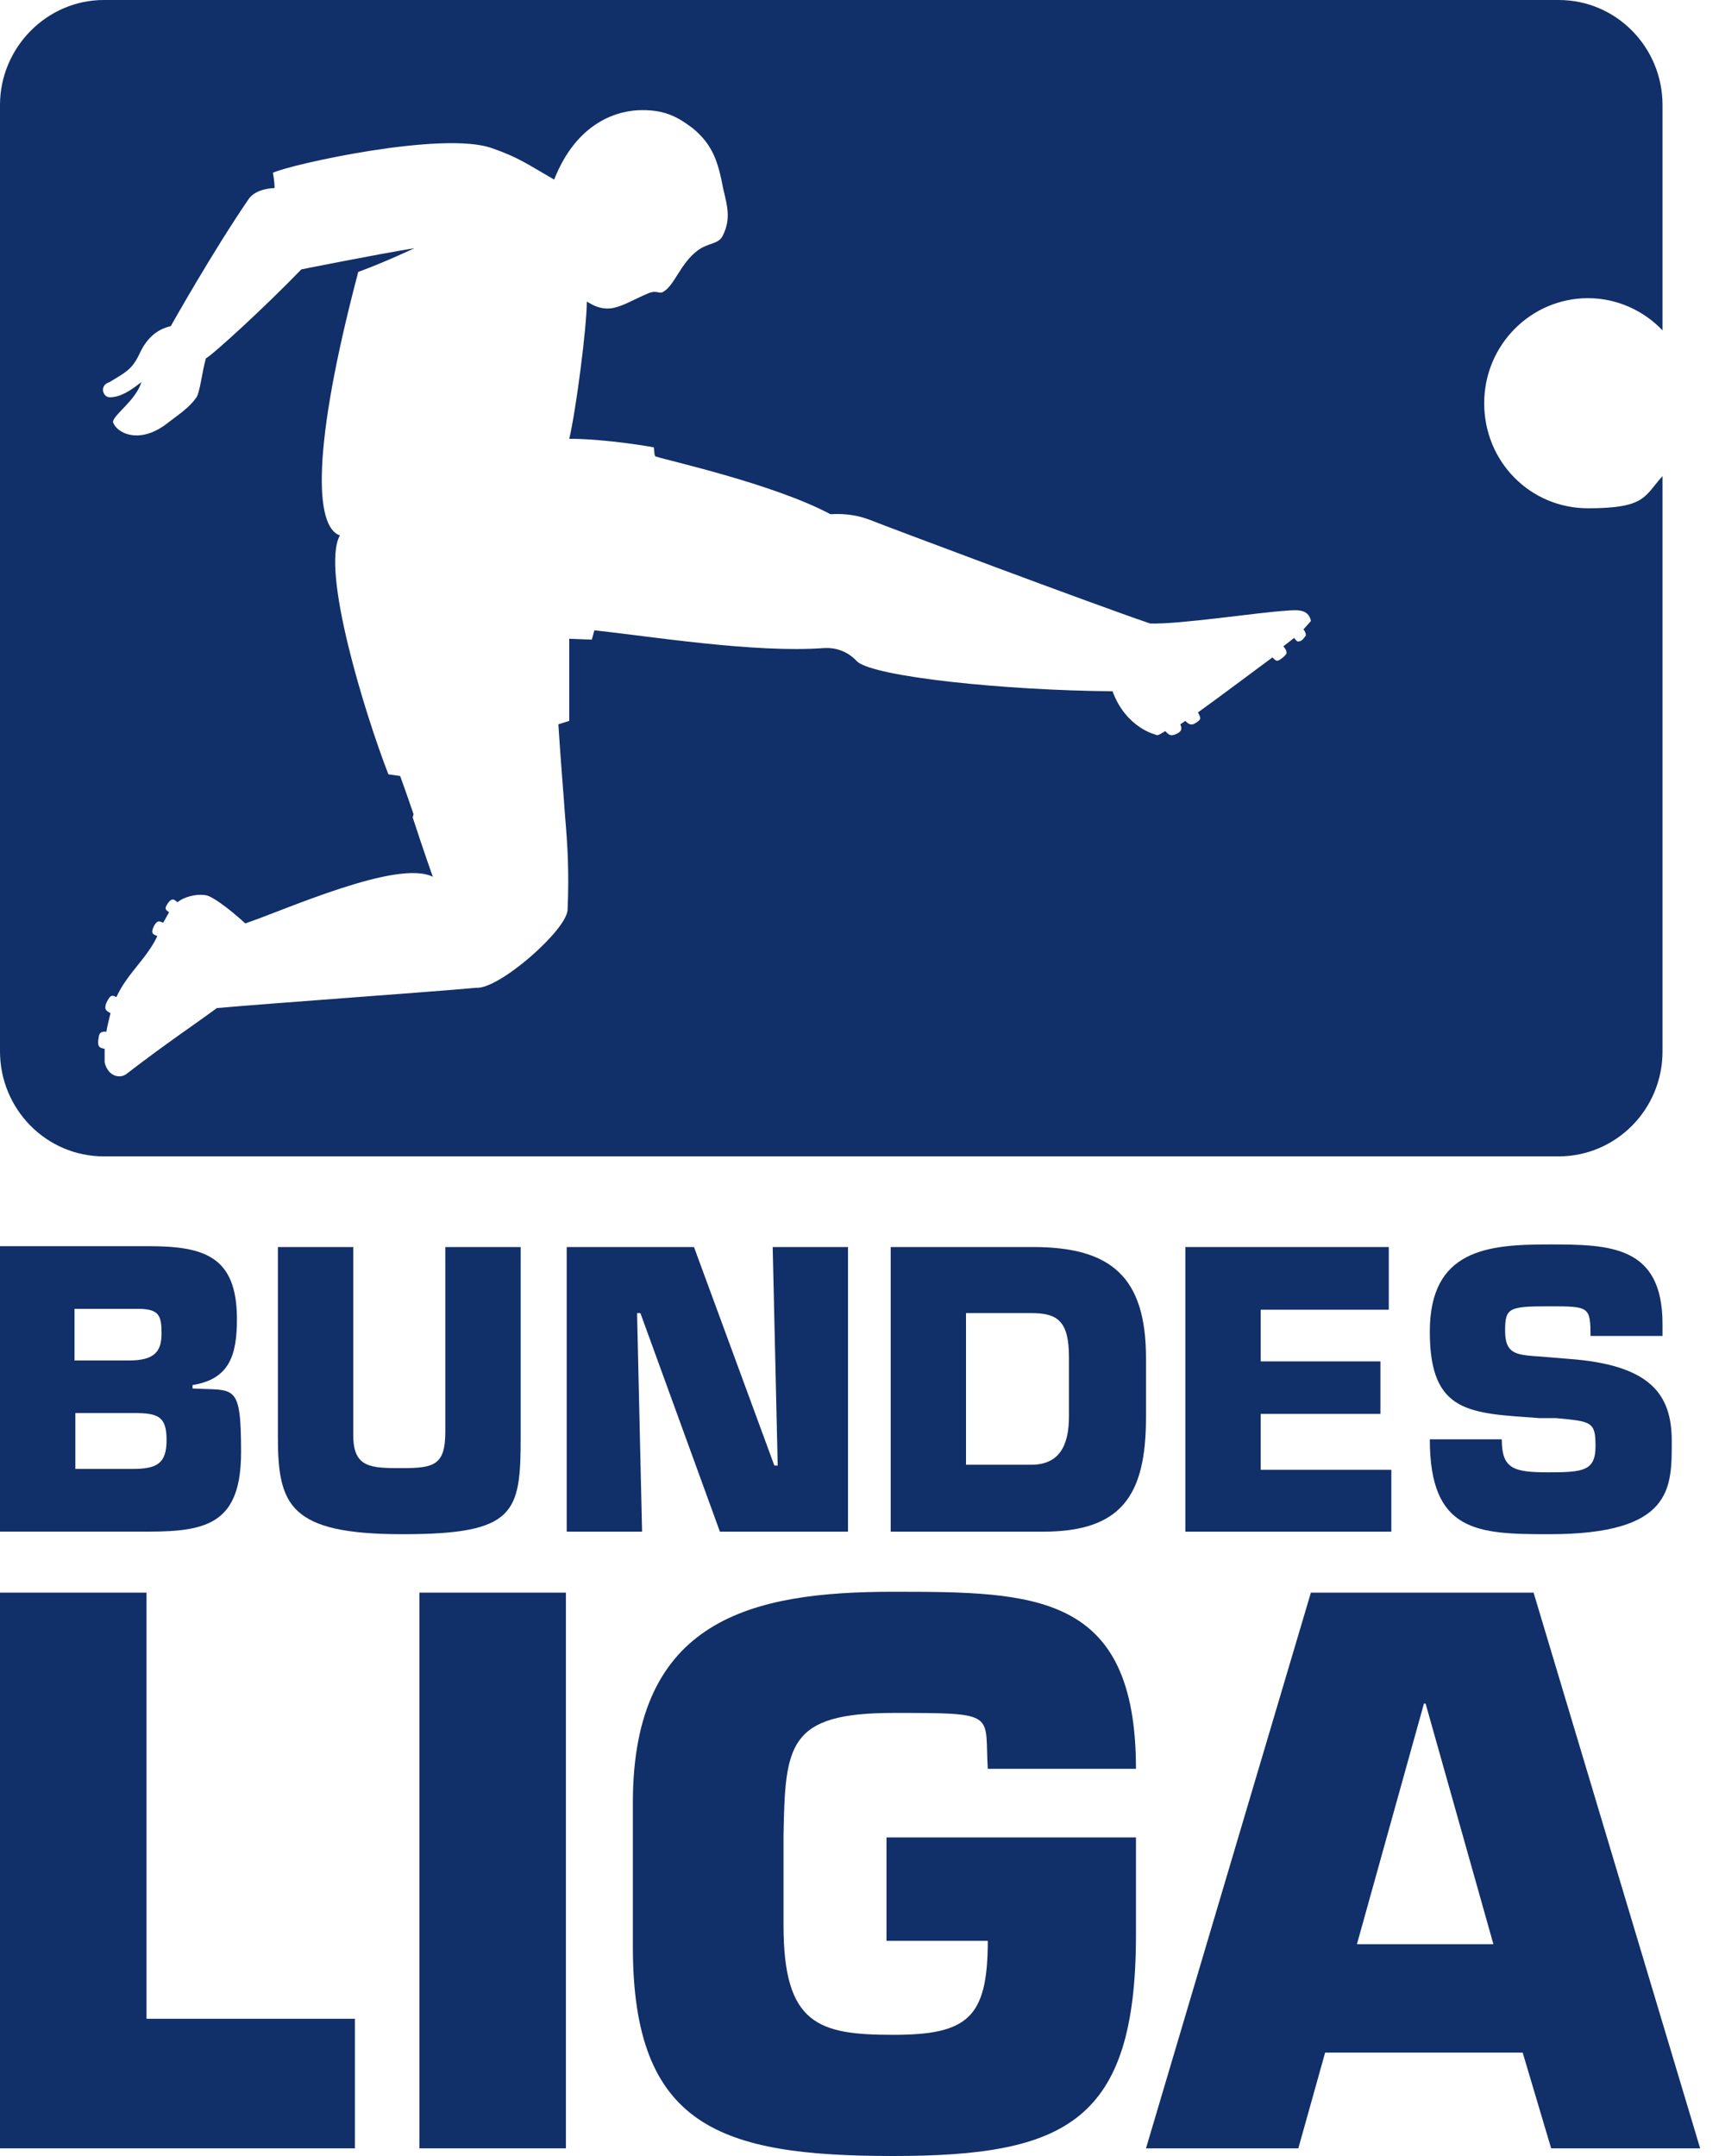<svg width="32" height="40" viewBox="0 0 32 40" fill="none" xmlns="http://www.w3.org/2000/svg">
<path d="M30.841 15.167V19.505C30.841 20.59 29.971 21.454 28.915 21.454H1.926C0.854 21.454 0 20.574 0 19.505V1.949C0 0.88 0.87 0 1.926 0H28.915C29.987 0 30.841 0.88 30.841 1.949V6.13C30.499 5.768 30.002 5.532 29.459 5.532C28.403 5.532 27.533 6.397 27.533 7.481C27.533 8.566 28.387 9.43 29.459 9.43C30.53 9.43 30.499 9.21 30.841 8.833V15.167ZM7.656 15.167C7.749 15.45 7.873 15.827 8.029 16.267C7.376 15.937 5.295 16.88 4.55 17.132C4.55 17.132 4.146 16.755 3.882 16.629C3.743 16.566 3.447 16.613 3.292 16.739C3.246 16.707 3.199 16.629 3.106 16.77C3.044 16.864 3.075 16.88 3.137 16.927C3.106 16.974 3.059 17.069 3.028 17.116C2.982 17.116 2.935 17.037 2.857 17.179C2.78 17.336 2.857 17.336 2.919 17.367C2.718 17.792 2.36 18.059 2.159 18.499C2.096 18.468 2.05 18.436 1.972 18.609C1.926 18.735 1.972 18.751 2.05 18.798C2.019 18.924 1.988 19.049 1.972 19.143C1.957 19.143 1.848 19.112 1.832 19.238C1.801 19.411 1.832 19.442 1.941 19.458C1.941 19.536 1.941 19.615 1.941 19.709C2.003 19.977 2.236 20.024 2.36 19.914C3.075 19.363 3.618 19.002 4.022 18.703C5.078 18.609 7.982 18.405 8.836 18.326C9.255 18.358 10.513 17.257 10.529 16.88C10.56 16.173 10.529 15.686 10.482 15.136C10.451 14.68 10.405 14.177 10.358 13.438L10.56 13.375V11.851C10.575 11.851 10.979 11.867 10.979 11.867C10.979 11.867 10.979 11.867 11.026 11.694C12.051 11.804 13.992 12.118 15.281 12.024C15.529 12.008 15.746 12.102 15.902 12.275C16.228 12.558 18.635 12.809 20.638 12.825C20.887 13.501 21.43 13.627 21.43 13.627C21.477 13.658 21.508 13.627 21.616 13.564C21.679 13.627 21.71 13.674 21.834 13.611C21.927 13.564 21.927 13.517 21.896 13.438L21.989 13.375C22.051 13.438 22.098 13.47 22.191 13.407C22.284 13.344 22.284 13.328 22.222 13.218C22.424 13.077 23.604 12.197 23.604 12.197C23.651 12.244 23.666 12.259 23.697 12.259C23.729 12.259 23.853 12.165 23.868 12.118C23.868 12.086 23.853 12.039 23.806 11.992L24.008 11.835C24.039 11.882 24.07 11.914 24.101 11.898C24.148 11.898 24.194 11.835 24.225 11.788C24.225 11.756 24.21 11.709 24.179 11.678L24.319 11.521C24.272 11.285 24.039 11.316 23.837 11.332C23.325 11.364 21.896 11.584 21.337 11.568C20.312 11.222 16.383 9.745 16.15 9.65C15.902 9.556 15.684 9.525 15.405 9.54C14.349 8.975 12.346 8.534 12.175 8.472C12.128 8.472 12.144 8.362 12.128 8.299C12.128 8.299 11.259 8.141 10.56 8.141C10.684 7.623 10.886 6.067 10.886 5.595C10.995 5.658 11.072 5.705 11.212 5.721C11.46 5.752 11.725 5.564 12.035 5.438C12.206 5.375 12.221 5.47 12.315 5.407C12.517 5.281 12.625 4.888 12.936 4.652C13.138 4.495 13.339 4.542 13.417 4.354C13.557 4.055 13.495 3.835 13.417 3.505C13.324 3.018 13.231 2.688 12.843 2.373C12.532 2.138 12.299 2.043 11.911 2.043C11.46 2.043 10.7 2.263 10.28 3.332C9.814 3.065 9.628 2.923 9.131 2.751C8.23 2.42 5.389 3.049 5.062 3.206C5.094 3.363 5.094 3.489 5.094 3.489C5.094 3.489 4.752 3.489 4.612 3.694C3.944 4.668 3.168 6.051 3.168 6.051C2.888 6.114 2.702 6.303 2.578 6.585C2.438 6.868 2.314 6.916 2.034 7.088C1.832 7.151 1.91 7.371 2.034 7.371C2.236 7.371 2.423 7.246 2.624 7.088C2.516 7.434 2.112 7.686 2.096 7.827C2.143 8.016 2.578 8.283 3.137 7.827C3.323 7.686 3.51 7.56 3.634 7.387C3.711 7.293 3.743 6.916 3.82 6.648C3.944 6.585 4.907 5.705 5.59 4.998C5.59 4.998 7.004 4.715 7.687 4.605C7.687 4.605 7.159 4.857 6.646 5.045C5.777 8.33 5.839 9.776 6.305 9.933C5.948 10.578 6.771 13.25 7.205 14.366L7.423 14.397C7.423 14.397 7.516 14.648 7.671 15.104" fill="#112F69"/>
<path d="M0 28.416H2.764C3.867 28.416 4.472 28.243 4.472 26.939C4.472 25.634 4.348 25.807 3.572 25.76V25.697C4.255 25.587 4.395 25.147 4.395 24.471C4.395 23.308 3.789 23.12 2.749 23.12H0V28.401V28.416ZM1.398 24.283H2.562C2.951 24.283 2.997 24.408 2.997 24.738C2.997 25.069 2.873 25.241 2.391 25.241H1.382V24.283H1.398ZM1.398 26.216H2.485C2.935 26.216 3.09 26.279 3.09 26.719C3.09 27.159 2.904 27.253 2.454 27.253H1.398V26.216Z" fill="#112F69"/>
<path d="M8.261 23.136V26.562C8.261 27.175 8.059 27.238 7.469 27.238C6.879 27.238 6.553 27.238 6.553 26.625V23.136H5.155V26.656C5.155 27.93 5.373 28.464 7.469 28.464C9.566 28.464 9.659 28.071 9.659 26.656V23.136H8.261Z" fill="#112F69"/>
<path d="M11.818 24.362H11.88L13.355 28.417H15.731V23.136H14.334L14.427 27.191H14.365L12.874 23.136H10.513V28.417H11.911L11.818 24.362Z" fill="#112F69"/>
<path d="M16.523 28.417H19.349C20.809 28.417 21.259 27.741 21.259 26.295V25.195C21.259 23.686 20.607 23.136 19.163 23.136H16.523V28.417ZM17.92 24.362H19.132C19.613 24.362 19.83 24.503 19.83 25.179V26.279C19.83 26.829 19.644 27.175 19.132 27.175H17.92V24.346" fill="#112F69"/>
<path d="M23.387 24.299H25.763V23.136H21.99V28.417H25.81V27.269H23.387V26.232H25.608V25.258H23.387V24.299Z" fill="#112F69"/>
<path d="M28.496 25.163C28.123 25.132 27.921 25.116 27.921 24.692C27.921 24.267 27.983 24.236 28.729 24.236C29.474 24.236 29.505 24.236 29.505 24.786H30.841V24.566C30.841 23.104 29.862 23.088 28.729 23.088C27.595 23.088 26.524 23.183 26.524 24.707C26.524 26.232 27.269 26.216 28.558 26.31H28.869C29.521 26.373 29.598 26.373 29.598 26.829C29.598 27.285 29.381 27.316 28.729 27.316C28.076 27.316 27.859 27.253 27.859 26.703H26.524C26.524 28.432 27.409 28.464 28.744 28.464C31.043 28.464 31.012 27.599 31.012 26.735C31.012 25.87 30.623 25.32 29.086 25.21L28.511 25.163" fill="#112F69"/>
<path d="M2.718 29.548H0V39.858H6.584V37.454H2.718V29.548Z" fill="#112F69"/>
<path d="M10.498 29.548H7.78V39.858H10.498V29.548Z" fill="#112F69"/>
<path d="M21.073 32.817C21.073 29.548 19.194 29.532 16.569 29.532C13.945 29.532 11.74 30.035 11.74 33.446V36.118C11.74 39.465 13.37 40 16.569 40C19.768 40 21.073 39.371 21.073 35.898V34.09H16.445V36.008H18.324C18.324 37.438 17.951 37.752 16.569 37.752C15.187 37.752 14.535 37.564 14.535 35.725V34.043C14.566 32.377 14.613 31.78 16.569 31.78C18.526 31.78 18.262 31.78 18.324 32.817H21.088" fill="#112F69"/>
<path d="M28.247 38.082L28.775 39.858H31.539L28.449 29.548H24.318L21.259 39.858H24.085L24.582 38.082H28.232H28.247ZM27.704 36.071H25.172L26.415 31.607H26.446L27.704 36.071Z" fill="#112F69"/>
</svg>
